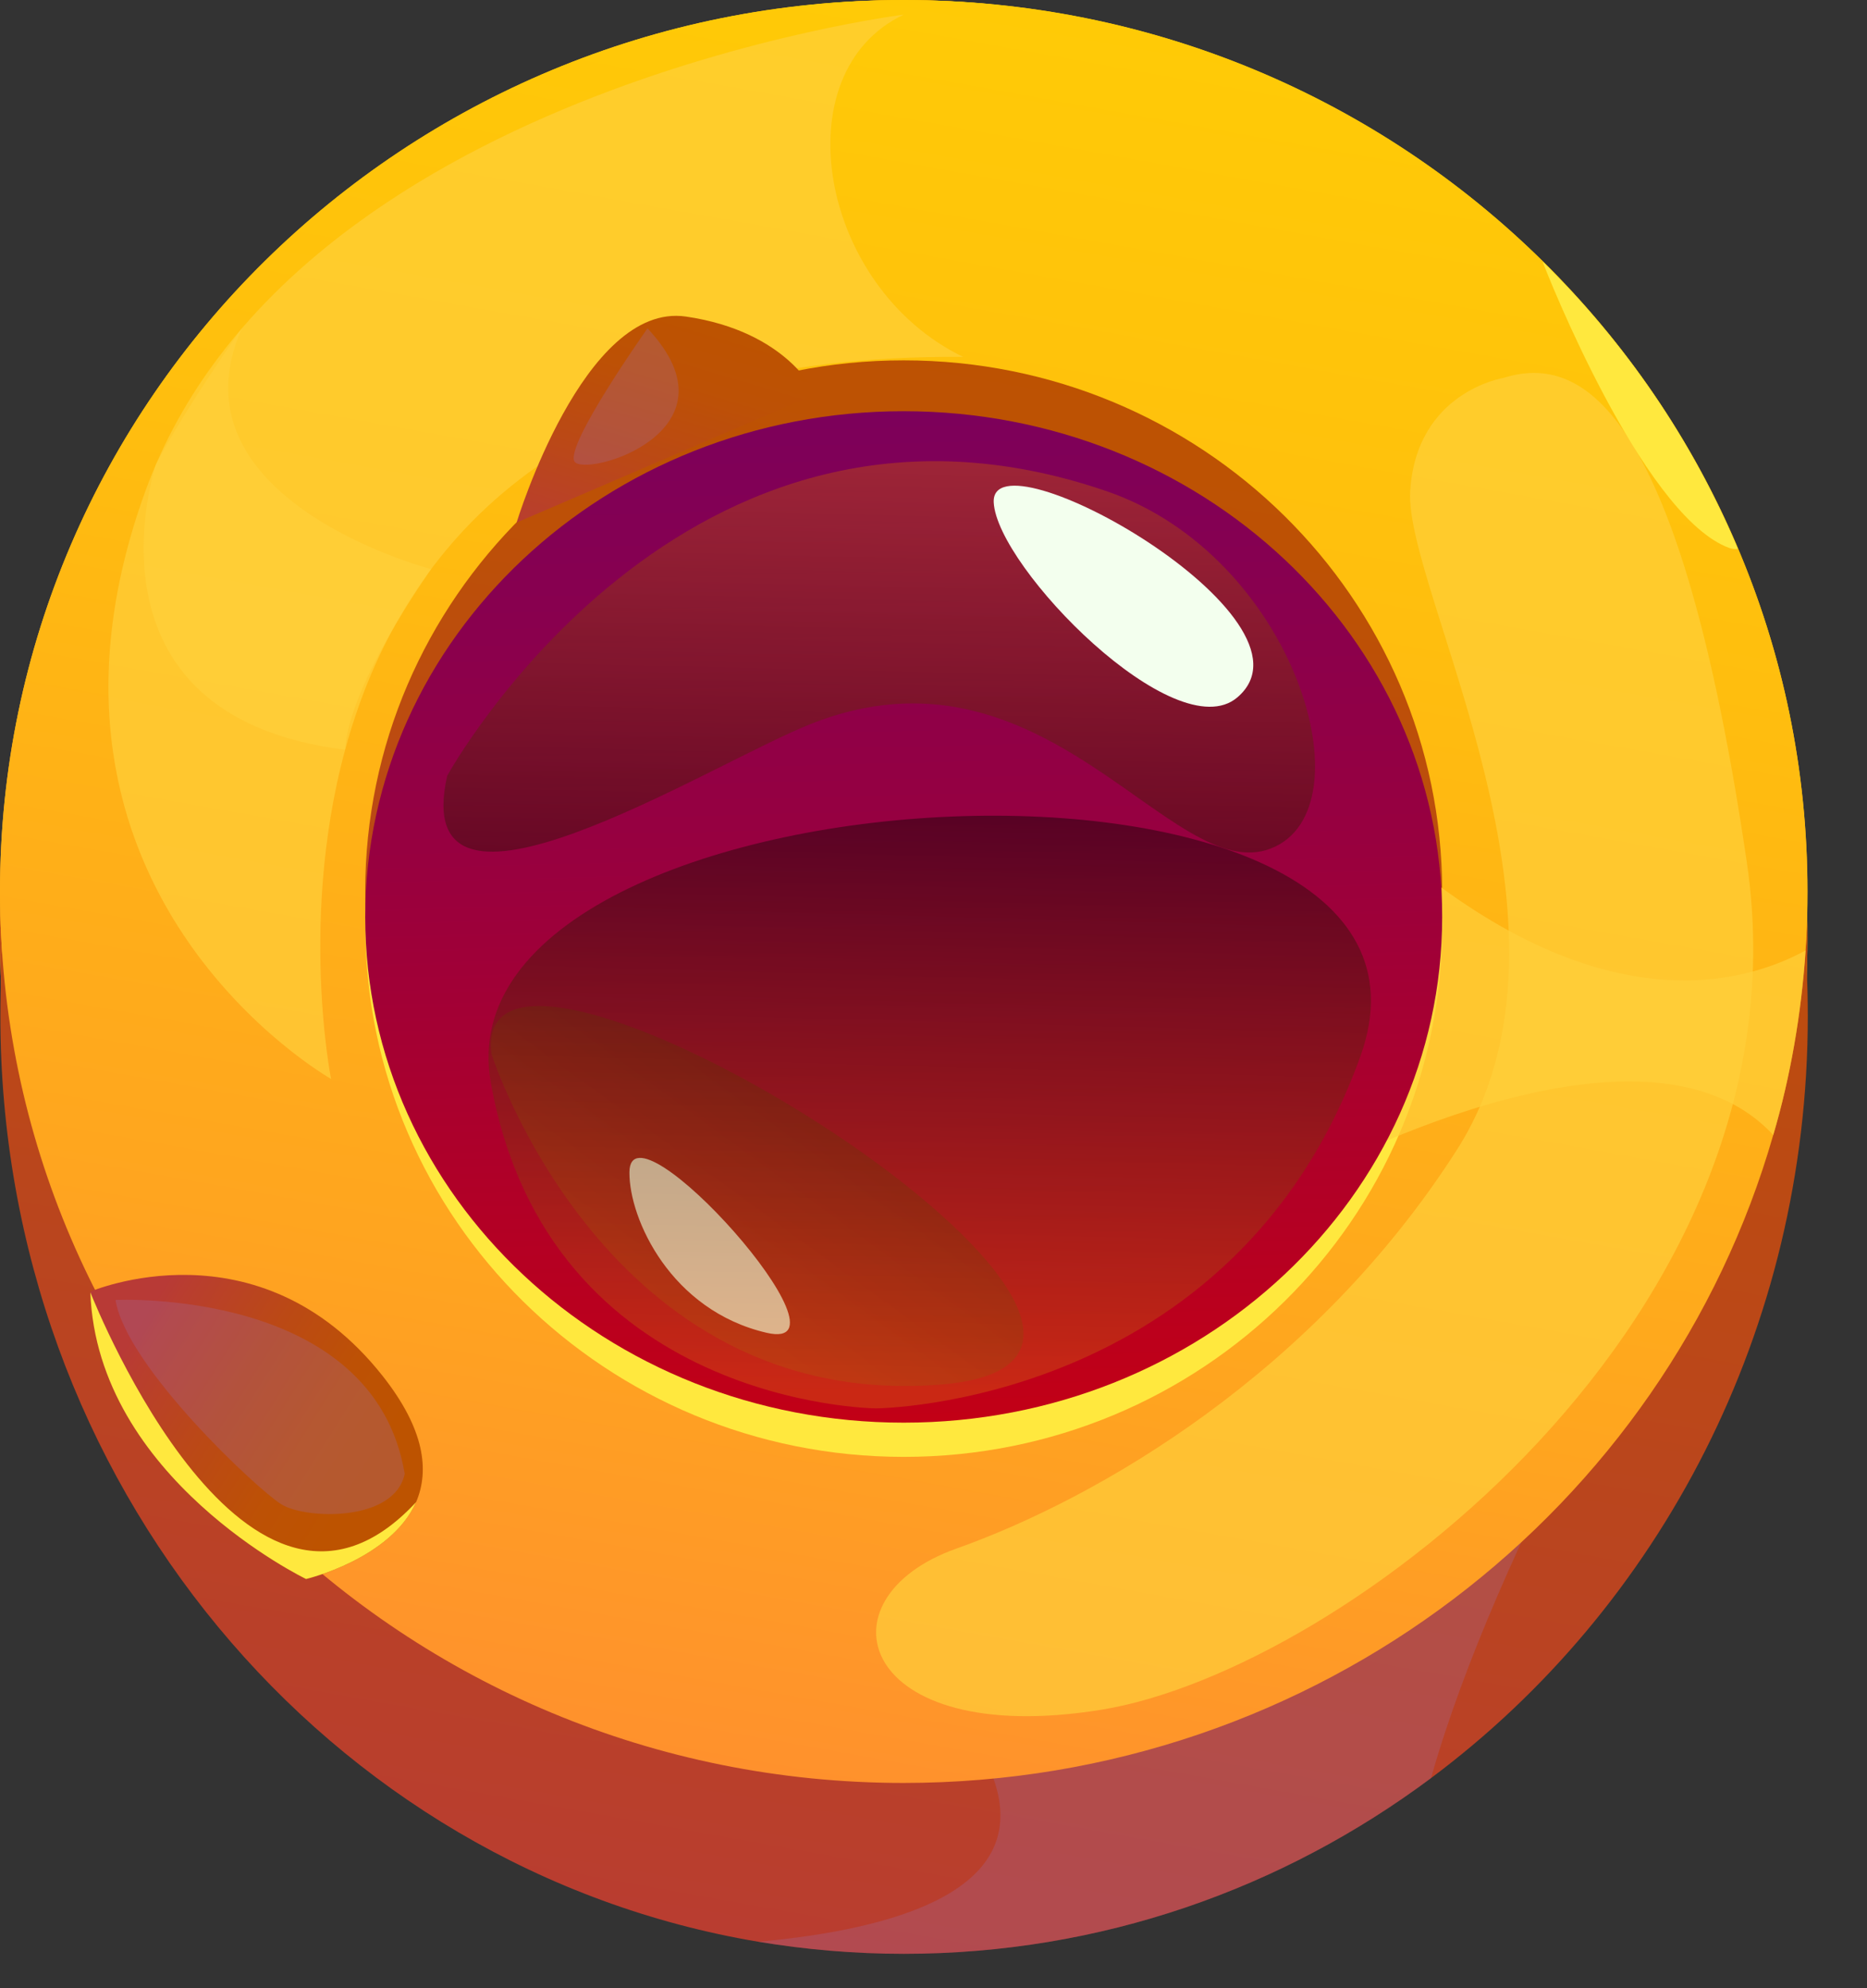 <svg width="31" height="33" viewBox="0 0 31 33" fill="none" xmlns="http://www.w3.org/2000/svg">
<rect x="0" y="0" width="31" height="33" fill="#333333" stroke="none"/>
<path d="M15.006 31.136C23.293 31.136 30.011 24.166 30.011 15.569C30.011 6.971 23.293 0.001 15.006 0.001C6.718 0.001 0 6.971 0 15.569C0 24.166 6.718 31.136 15.006 31.136Z" fill="url(#paint0_linear_393_1347)"/>
<path d="M15.006 31.136C23.293 31.136 30.011 24.166 30.011 15.569C30.011 6.971 23.293 0.001 15.006 0.001C6.718 0.001 0 6.971 0 15.569C0 24.166 6.718 31.136 15.006 31.136Z" fill="url(#paint1_linear_393_1347)"/>
<path d="M15.006 29.595C23.293 29.595 30.011 22.97 30.011 14.797C30.011 6.625 23.293 0 15.006 0C6.718 0 0 6.625 0 14.797C0 22.97 6.718 29.595 15.006 29.595Z" fill="url(#paint2_linear_393_1347)"/>
<path d="M30.017 16.863C30.017 22.075 27.552 26.688 23.759 29.514C21.294 31.351 18.276 32.429 15.007 32.429C14.181 32.429 13.377 32.359 12.592 32.229C5.449 31.031 0.006 24.61 0.006 16.862C0.006 8.264 6.716 1.294 15.007 1.294C23.297 1.294 30.017 8.265 30.017 16.863Z" fill="url(#paint3_linear_393_1347)"/>
<path opacity="0.3" d="M27.855 20.676C27.855 20.676 24.857 25.619 23.761 29.513C21.296 31.35 18.277 32.429 15.008 32.429C14.183 32.429 13.379 32.359 12.594 32.229C14.887 32.019 17.151 31.37 16.497 29.523C15.269 25.998 27.855 20.676 27.855 20.676Z" fill="#A06A9A"/>
<path d="M30.012 14.797C30.012 15.126 30.005 15.45 29.98 15.773C29.907 16.829 29.731 17.857 29.443 18.839C27.66 25.045 21.873 29.593 15.002 29.593C6.718 29.593 0 22.966 0 14.797C0 6.627 6.719 0.001 15.002 0.001C19.152 0.001 22.892 1.66 25.606 4.328C25.606 4.328 25.606 4.334 25.615 4.339C26.995 5.696 28.103 7.314 28.858 9.108C29.603 10.857 30.012 12.782 30.012 14.797Z" fill="url(#paint4_linear_393_1347)"/>
<path d="M15.005 23.613C19.943 23.613 23.946 19.666 23.946 14.797C23.946 9.928 19.943 5.981 15.005 5.981C10.067 5.981 6.064 9.928 6.064 14.797C6.064 19.666 10.067 23.613 15.005 23.613Z" fill="url(#paint5_linear_393_1347)"/>
<path d="M23.947 15.365C23.947 20.235 19.945 24.181 15.007 24.181C10.07 24.181 6.066 20.235 6.066 15.365C6.066 10.496 9.169 17.07 14.108 17.07C19.044 17.07 23.947 10.496 23.947 15.365Z" fill="#FFE83E"/>
<path d="M5.083 26.208C5.083 26.208 1.613 24.536 1.5 21.448C1.496 21.44 1.496 21.44 1.496 21.44C1.496 21.44 4.289 20.234 6.348 22.831C7.061 23.73 7.127 24.415 6.912 24.925C6.91 24.929 6.907 24.933 6.907 24.933C6.488 25.877 5.083 26.208 5.083 26.208Z" fill="url(#paint6_linear_393_1347)"/>
<path d="M5.082 26.208C5.082 26.208 1.613 24.536 1.5 21.449C1.605 21.712 4.121 27.931 6.907 24.934C6.488 25.877 5.082 26.208 5.082 26.208Z" fill="#FFE83E"/>
<path opacity="0.3" d="M1.918 21.577C1.918 21.577 6.202 21.363 6.72 24.462C6.549 25.268 5.072 25.219 4.669 24.967C4.266 24.714 2.097 22.687 1.918 21.577Z" fill="#A06A9A"/>
<path opacity="0.68" d="M24.962 6.273C24.962 6.273 23.515 6.503 23.415 8.153C23.316 9.803 26.56 15.38 24.189 19.087C21.819 22.793 18.226 24.871 15.88 25.703C13.534 26.535 14.256 29.023 18.275 28.38C22.295 27.736 30.104 21.805 29.006 14.322C27.907 6.837 26.31 5.849 24.962 6.273Z" fill="#FFD13B"/>
<path opacity="0.68" d="M29.982 15.774C29.909 16.83 29.733 17.858 29.444 18.84C27.277 16.495 21.778 19.51 21.529 19.646C21.666 19.464 24.435 15.899 23.118 14.082C26.53 17.023 28.946 16.342 29.982 15.774Z" fill="#FFD13B"/>
<path d="M15.005 23.613C19.943 23.613 23.946 19.855 23.946 15.219C23.946 10.583 19.943 6.825 15.005 6.825C10.067 6.825 6.064 10.583 6.064 15.219C6.064 19.855 10.067 23.613 15.005 23.613Z" fill="url(#paint7_linear_393_1347)"/>
<path d="M28.856 9.109C28.8 9.12 28.736 9.109 28.648 9.069C27.243 8.455 25.702 4.584 25.613 4.34C26.994 5.696 28.102 7.314 28.856 9.109Z" fill="#FFE83E"/>
<path opacity="0.68" d="M15.006 0.243C15.006 0.243 4.826 1.509 2.413 8.154C0 14.798 5.497 17.908 5.497 17.908C5.497 17.908 3.081 5.818 15.993 5.924C13.598 4.77 12.979 1.2 15.006 0.243Z" fill="#FFD13B"/>
<path opacity="0.68" d="M2.588 7.713C2.588 7.713 1.19 11.877 5.729 12.444C5.794 11.356 7.158 9.446 7.158 9.446C7.158 9.446 2.757 8.301 4.015 5.449C2.95 6.974 2.588 7.713 2.588 7.713Z" fill="#FFD13B"/>
<path opacity="0.44" d="M7.425 12.877C7.425 12.877 11.344 5.739 18.375 8.153C21.494 9.223 22.762 13.432 21.104 14.082C19.445 14.731 17.359 10.456 13.445 12.023C11.753 12.701 6.755 15.857 7.425 12.877Z" fill="url(#paint8_linear_393_1347)"/>
<path opacity="0.44" d="M8.16 17.493C8.16 17.493 10.055 23.443 15.638 22.979C21.221 22.515 7.733 14.125 8.16 17.493Z" fill="url(#paint9_linear_393_1347)"/>
<path d="M16.5 8.339C16.554 9.418 19.521 12.445 20.544 11.576C22.082 10.27 16.44 7.112 16.5 8.339Z" fill="#F3FFEE"/>
<path d="M10.451 19.457C10.446 20.236 11.142 21.755 12.732 22.122C14.323 22.488 10.459 18.176 10.451 19.457Z" fill="#F3FFEE"/>
<path opacity="0.44" d="M14.546 23.376C14.546 23.376 20.497 23.343 22.589 17.53C24.682 11.716 7.195 12.594 8.149 17.966C9.103 23.339 14.546 23.376 14.546 23.376Z" fill="url(#paint10_linear_393_1347)"/>
<path d="M8.578 8.673C8.578 8.673 9.691 5.008 11.388 5.254C13.085 5.501 13.542 6.541 13.542 6.541L8.578 8.673Z" fill="url(#paint11_linear_393_1347)"/>
<path opacity="0.3" d="M10.751 5.45C10.751 5.45 9.394 7.366 9.536 7.655C9.678 7.943 12.371 7.173 10.751 5.45Z" fill="#A06A9A"/>
<defs>
<linearGradient id="paint0_linear_393_1347" x1="10.37" y1="41.416" x2="19.951" y2="-12.003" gradientUnits="userSpaceOnUse">
<stop stop-color="#FF7540"/>
<stop offset="0.084" stop-color="#FF8237"/>
<stop offset="0.347" stop-color="#FFA51F"/>
<stop offset="0.595" stop-color="#FFBE0E"/>
<stop offset="0.82" stop-color="#FFCE04"/>
<stop offset="1" stop-color="#FFD300"/>
</linearGradient>
<linearGradient id="paint1_linear_393_1347" x1="10.37" y1="41.416" x2="19.951" y2="-12.003" gradientUnits="userSpaceOnUse">
<stop offset="0.151" stop-color="#B83A36"/>
<stop offset="0.216" stop-color="#B93E2E"/>
<stop offset="0.457" stop-color="#BB4915"/>
<stop offset="0.675" stop-color="#BD5105"/>
<stop offset="0.851" stop-color="#BD5300"/>
</linearGradient>
<linearGradient id="paint2_linear_393_1347" x1="10.593" y1="39.403" x2="19.713" y2="-11.449" gradientUnits="userSpaceOnUse">
<stop stop-color="#FF7540"/>
<stop offset="0.084" stop-color="#FF8237"/>
<stop offset="0.347" stop-color="#FFA51F"/>
<stop offset="0.595" stop-color="#FFBE0E"/>
<stop offset="0.82" stop-color="#FFCE04"/>
<stop offset="1" stop-color="#FFD300"/>
</linearGradient>
<linearGradient id="paint3_linear_393_1347" x1="10.376" y1="42.711" x2="19.956" y2="-10.707" gradientUnits="userSpaceOnUse">
<stop offset="0.151" stop-color="#B83A36"/>
<stop offset="0.216" stop-color="#B93E2E"/>
<stop offset="0.457" stop-color="#BB4915"/>
<stop offset="0.675" stop-color="#BD5105"/>
<stop offset="0.851" stop-color="#BD5300"/>
</linearGradient>
<linearGradient id="paint4_linear_393_1347" x1="10.593" y1="39.401" x2="19.713" y2="-11.447" gradientUnits="userSpaceOnUse">
<stop stop-color="#FF7540"/>
<stop offset="0.084" stop-color="#FF8237"/>
<stop offset="0.347" stop-color="#FFA51F"/>
<stop offset="0.595" stop-color="#FFBE0E"/>
<stop offset="0.82" stop-color="#FFCE04"/>
<stop offset="1" stop-color="#FFD300"/>
</linearGradient>
<linearGradient id="paint5_linear_393_1347" x1="12.376" y1="29.457" x2="17.81" y2="-0.84" gradientUnits="userSpaceOnUse">
<stop offset="0.151" stop-color="#B83A36"/>
<stop offset="0.216" stop-color="#B93E2E"/>
<stop offset="0.457" stop-color="#BB4915"/>
<stop offset="0.675" stop-color="#BD5105"/>
<stop offset="0.851" stop-color="#BD5300"/>
</linearGradient>
<linearGradient id="paint6_linear_393_1347" x1="1.377" y1="21.63" x2="6.833" y2="25.079" gradientUnits="userSpaceOnUse">
<stop offset="0.151" stop-color="#B83A36"/>
<stop offset="0.216" stop-color="#B93E2E"/>
<stop offset="0.457" stop-color="#BB4915"/>
<stop offset="0.675" stop-color="#BD5105"/>
<stop offset="0.851" stop-color="#BD5300"/>
</linearGradient>
<linearGradient id="paint7_linear_393_1347" x1="14.79" y1="6.696" x2="15.228" y2="24.035" gradientUnits="userSpaceOnUse">
<stop stop-color="#7C005B"/>
<stop offset="0.413" stop-color="#970040"/>
<stop offset="1" stop-color="#C40014"/>
</linearGradient>
<linearGradient id="paint8_linear_393_1347" x1="14.746" y1="6.734" x2="14.527" y2="16.171" gradientUnits="userSpaceOnUse">
<stop offset="0.006" stop-color="#D65B10"/>
<stop offset="1"/>
</linearGradient>
<linearGradient id="paint9_linear_393_1347" x1="9.401" y1="24.077" x2="17.083" y2="13.542" gradientUnits="userSpaceOnUse">
<stop offset="0.006" stop-color="#D65B10"/>
<stop offset="1"/>
</linearGradient>
<linearGradient id="paint10_linear_393_1347" x1="15.272" y1="23.136" x2="15.546" y2="13.085" gradientUnits="userSpaceOnUse">
<stop offset="0.006" stop-color="#D65B10"/>
<stop offset="1"/>
</linearGradient>
<linearGradient id="paint11_linear_393_1347" x1="10.183" y1="10.558" x2="12.031" y2="4.34" gradientUnits="userSpaceOnUse">
<stop offset="0.151" stop-color="#B83A36"/>
<stop offset="0.216" stop-color="#B93E2E"/>
<stop offset="0.457" stop-color="#BB4915"/>
<stop offset="0.675" stop-color="#BD5105"/>
<stop offset="0.851" stop-color="#BD5300"/>
</linearGradient>
</defs>
</svg>
